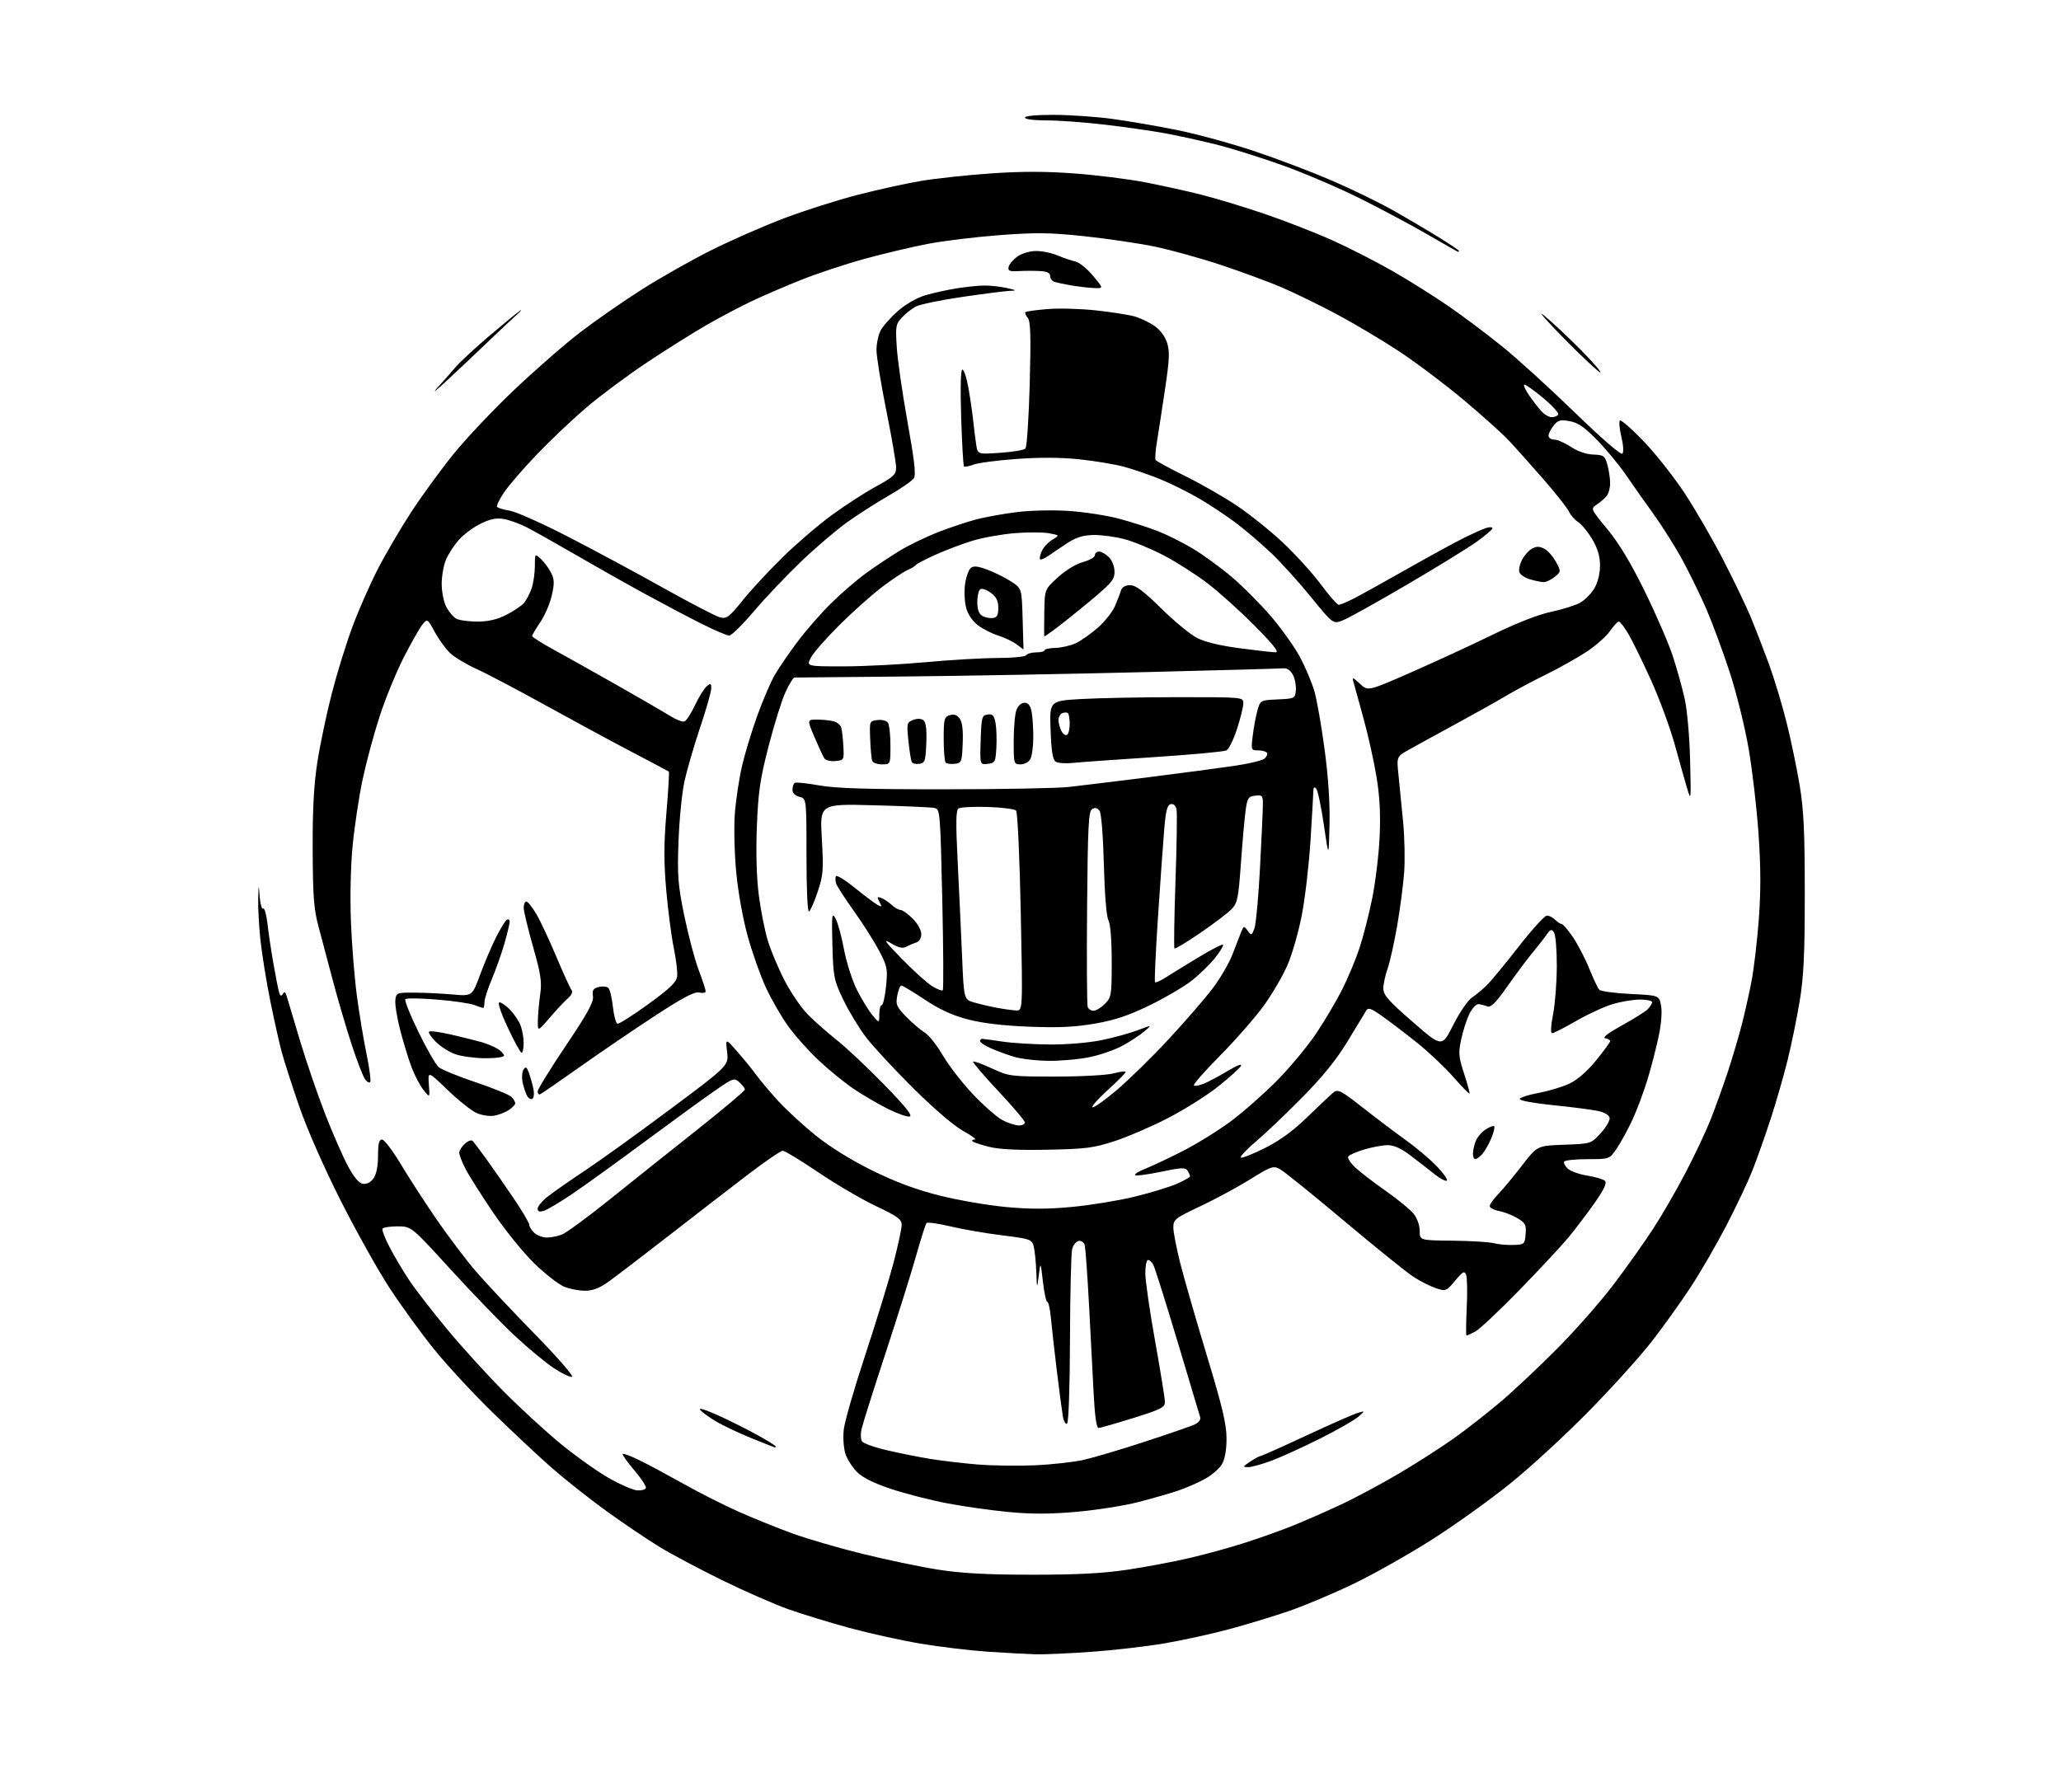 <?xml version="1.0" encoding="UTF-8" standalone="no"?>
<svg 
  version="1.1" 
  xmlns="http://www.w3.org/2000/svg" 
  xmlns:xlink="http://www.w3.org/1999/xlink" 
  xmlns:svg="http://www.w3.org/2000/svg"
  xmlns:rdf="http://www.w3.org/1999/02/22-rdf-syntax-ns#"
  xmlns:cc="http://creativecommons.org/ns#"
  xmlns:dc="http://purl.org/dc/elements/1.1/"
  viewBox="0 0 736 640"
  width="736"
  height="640"
>
<style>svg {background-color: white; }</style>"
<path stroke="none" fill="black" fill-rule="evenodd" d="M370.00,590.85C366.98,590.77 359.23,590.35 352.79,589.92C346.35,589.48 335.48,588.18 328.64,587.02C321.80,585.87 310.42,583.35 303.35,581.43C296.28,579.50 286.47,576.50 281.54,574.75C276.62,573.01 266.04,568.37 258.04,564.45C250.04,560.54 239.94,555.17 235.58,552.52C231.23,549.88 222.68,544.11 216.58,539.70C210.49,535.30 201.68,528.33 197.00,524.22C192.32,520.12 182.80,511.19 175.83,504.39C168.86,497.59 159.44,487.41 154.90,481.76C150.35,476.12 143.24,466.32 139.11,460.00C134.97,453.68 127.05,439.50 121.51,428.50C115.52,416.62 109.55,403.02 106.80,395.00C104.25,387.57 101.49,379.02 100.67,376.00C99.84,372.98 98.00,364.76 96.57,357.75C95.15,350.74 93.55,340.84 93.01,335.75C92.47,330.66 92.11,324.02 92.20,321.00C92.36,315.50 92.36,315.50 92.74,320.27C92.94,322.90 93.50,324.81 93.98,324.51C94.46,324.22 95.14,326.57 95.49,329.74C95.85,332.91 96.80,339.32 97.61,344.00C98.43,348.68 99.35,353.35 99.66,354.38C100.07,355.76 100.43,355.93 101.00,355.00C101.57,354.07 101.93,354.24 102.33,355.62C102.63,356.65 104.77,363.80 107.08,371.50C109.39,379.20 113.48,391.12 116.16,398.00C118.84,404.88 122.49,413.20 124.27,416.50C126.46,420.58 128.19,422.60 129.65,422.81C131.00,423.00 132.40,422.26 133.40,420.83C134.42,419.39 135.00,416.45 135.00,412.78C135.00,408.43 135.35,407.00 136.43,407.00C137.22,407.00 140.22,410.94 143.10,415.75C145.98,420.56 151.74,429.45 155.89,435.50C160.05,441.55 166.35,449.88 169.89,454.00C173.43,458.12 182.90,468.21 190.92,476.41C198.94,484.61 204.95,491.50 204.28,491.73C203.61,491.96 200.64,490.54 197.68,488.57C194.72,486.61 188.42,481.37 183.68,476.94C178.94,472.50 168.72,461.93 160.97,453.44C146.89,438.00 146.89,438.00 142.00,438.00C139.32,438.00 136.89,438.37 136.61,438.83C136.32,439.29 137.49,442.32 139.20,445.58C140.90,448.84 144.10,454.20 146.31,457.50C148.52,460.80 154.63,468.68 159.89,475.00C165.15,481.32 174.19,491.26 179.98,497.08C185.76,502.90 194.83,511.22 200.12,515.58C205.41,519.93 213.12,525.43 217.25,527.80C221.39,530.16 226.01,532.18 227.52,532.30C229.04,532.41 230.45,532.03 230.66,531.46C230.86,530.88 228.98,528.01 226.48,525.08C223.97,522.15 222.13,519.54 222.39,519.28C222.64,519.02 225.47,520.11 228.68,521.69C231.88,523.27 239.02,527.11 244.55,530.21C250.08,533.32 258.85,537.74 264.05,540.04C269.25,542.34 277.77,545.78 283.00,547.69C288.23,549.59 299.51,552.88 308.09,554.99C316.66,557.10 328.81,559.64 335.09,560.62C343.45,561.93 352.38,562.41 368.50,562.42C384.51,562.43 393.77,561.95 402.50,560.65C409.10,559.67 419.23,557.77 425.00,556.41C430.77,555.06 439.71,552.59 444.87,550.92C450.02,549.25 457.44,546.61 461.37,545.04C465.29,543.47 472.93,540.13 478.35,537.61C483.77,535.09 493.44,529.92 499.85,526.12C506.26,522.33 515.10,516.64 519.50,513.49C523.90,510.34 531.29,504.55 535.92,500.63C540.55,496.71 549.67,488.13 556.18,481.57C562.70,475.00 571.79,464.65 576.38,458.57C580.97,452.48 587.25,443.63 590.33,438.90C593.41,434.18 598.61,425.18 601.89,418.90C605.18,412.63 609.24,404.01 610.93,399.74C612.61,395.47 615.36,387.82 617.04,382.74C618.71,377.66 620.96,370.04 622.04,365.82C623.12,361.60 624.68,354.62 625.51,350.32C626.33,346.02 627.49,336.20 628.07,328.50C628.83,318.44 628.81,309.87 628.00,298.00C627.38,288.93 625.80,275.19 624.47,267.49C623.14,259.71 620.11,247.47 617.66,239.99C615.23,232.57 611.49,222.45 609.34,217.50C607.19,212.55 603.32,204.62 600.74,199.88C598.16,195.14 593.47,187.72 590.33,183.38C587.19,179.05 582.80,172.82 580.58,169.54C578.36,166.26 573.84,160.78 570.52,157.36C565.88,152.58 563.60,150.99 560.58,150.43C557.22,149.82 556.39,150.04 554.83,151.97C553.82,153.21 553.00,154.85 553.00,155.61C553.00,156.37 553.91,157.00 555.02,157.00C556.13,157.00 558.81,158.17 560.97,159.60C563.38,161.19 566.46,162.25 568.96,162.35C572.71,162.49 573.11,162.77 574.01,166.00C574.55,167.93 574.99,170.88 574.99,172.56C575.00,174.24 574.44,176.31 573.75,177.16C573.06,178.01 571.48,179.38 570.24,180.20C567.98,181.70 567.98,181.70 574.08,189.10C578.27,194.20 582.45,201.16 587.51,211.50C591.54,219.75 596.01,230.10 597.43,234.50C598.86,238.90 600.73,245.65 601.60,249.50C602.50,253.51 603.34,262.91 603.55,271.50C603.91,285.96 603.88,286.32 602.47,281.50C601.66,278.75 599.65,271.64 598.00,265.69C596.35,259.74 592.57,249.52 589.60,242.96C586.64,236.41 583.02,229.01 581.57,226.52C580.11,224.03 578.54,222.00 578.09,222.00C577.63,222.00 576.20,223.55 574.90,225.44C573.61,227.33 569.84,230.65 566.52,232.82C563.21,234.99 556.72,238.63 552.09,240.91C547.47,243.18 541.17,246.54 538.09,248.37C535.02,250.21 526.88,254.77 520.00,258.51C513.12,262.25 505.53,266.42 503.12,267.77C498.73,270.24 498.73,270.24 499.42,276.87C499.79,280.52 500.53,288.00 501.06,293.50C501.59,299.00 501.76,307.10 501.44,311.50C501.12,315.90 500.00,324.47 498.96,330.54C497.91,336.62 496.37,343.54 495.53,345.92C494.69,348.30 494.00,351.51 494.00,353.06C494.00,355.37 495.83,357.45 504.47,364.97C514.94,374.08 514.94,374.08 518.95,366.10C521.15,361.71 524.16,357.31 525.62,356.31C527.08,355.32 529.45,353.36 530.89,351.96C532.33,350.56 537.43,344.37 542.24,338.21C547.04,332.04 551.62,327.00 552.42,327.00C553.21,327.00 554.53,327.67 555.36,328.50C556.18,329.32 557.23,330.00 557.68,330.00C558.13,330.00 559.95,332.14 561.73,334.75C563.50,337.36 566.13,342.43 567.56,346.00C569.00,349.57 570.61,352.95 571.13,353.50C571.66,354.05 576.67,354.73 582.26,355.00C592.43,355.50 592.43,355.50 593.15,359.00C593.59,361.09 593.30,365.37 592.43,369.62C591.63,373.53 589.85,380.51 588.47,385.11C587.09,389.72 584.59,396.42 582.93,400.00C581.26,403.57 578.73,408.19 577.31,410.25C574.73,414.00 574.73,414.00 566.92,414.00C562.63,414.00 558.88,414.39 558.58,414.87C558.29,415.34 558.88,416.49 559.90,417.41C560.91,418.33 564.08,419.45 566.93,419.90C569.79,420.35 572.59,421.19 573.17,421.77C573.91,422.51 572.79,424.88 569.43,429.66C566.79,433.42 562.58,438.98 560.07,442.00C557.56,445.02 549.65,453.51 542.50,460.85C535.35,468.20 528.28,474.83 526.80,475.60C525.31,476.37 523.92,477.00 523.70,477.00C523.48,477.00 523.52,472.53 523.78,467.06C524.05,461.60 523.95,456.32 523.57,455.33C522.98,453.79 522.43,454.08 519.64,457.41C516.48,461.17 516.29,461.25 512.85,460.11C510.90,459.47 507.33,457.68 504.90,456.12C502.48,454.57 491.27,445.54 480.00,436.06C468.73,426.58 458.37,418.23 456.99,417.51C454.68,416.30 453.86,416.58 446.49,421.18C442.10,423.91 434.11,428.23 428.75,430.77C419.54,435.13 419.00,435.56 419.01,438.44C419.01,440.12 420.15,445.96 421.54,451.41C422.93,456.86 427.20,471.67 431.03,484.32C436.55,502.54 438.00,508.66 438.00,513.76C438.00,517.99 437.42,521.17 436.32,523.03C435.40,524.60 432.58,526.98 430.07,528.34C427.56,529.69 423.28,531.54 420.56,532.45C417.84,533.36 411.54,535.16 406.56,536.46C401.58,537.75 391.65,539.32 384.50,539.95C375.00,540.79 368.44,540.81 360.16,540.02C353.92,539.43 344.02,538.03 338.16,536.90C332.30,535.78 323.38,533.50 318.34,531.83C312.30,529.84 308.15,527.80 306.15,525.84C304.48,524.21 302.58,521.26 301.93,519.29C301.27,517.29 301.00,513.47 301.31,510.61C301.61,507.80 305.06,495.82 308.97,484.00C312.87,472.18 317.40,457.41 319.04,451.18C320.67,444.96 322.00,438.80 322.00,437.50C322.00,435.49 320.58,434.45 312.75,430.73C307.66,428.32 298.40,422.89 292.17,418.67C285.94,414.45 280.25,411.00 279.54,411.00C278.83,411.00 273.35,414.73 267.37,419.29C261.39,423.85 248.72,433.64 239.20,441.04C229.69,448.44 219.85,455.96 217.34,457.75C214.06,460.09 211.68,461.00 208.86,461.00C206.70,461.00 203.34,460.33 201.39,459.52C199.44,458.70 194.70,455.00 190.85,451.29C187.01,447.57 180.35,439.35 176.07,433.02C171.78,426.68 167.31,419.61 166.14,417.29C164.96,414.97 164.00,412.46 164.00,411.69C164.00,410.93 164.91,409.49 166.02,408.48C167.23,407.39 168.38,407.02 168.88,407.57C169.34,408.08 171.51,410.98 173.70,414.00C175.89,417.02 180.23,423.26 183.34,427.86C186.46,432.45 189.00,436.77 189.00,437.45C189.00,438.13 189.82,439.43 190.83,440.35C191.83,441.26 193.83,442.00 195.26,442.00C196.70,442.00 199.11,441.53 200.63,440.95C202.14,440.38 209.71,434.83 217.44,428.63C225.17,422.42 239.26,411.19 248.75,403.67C258.24,396.15 266.00,389.61 266.00,389.15C266.00,388.69 265.13,387.52 264.06,386.55C262.19,384.86 261.86,384.98 254.81,389.88C250.79,392.68 239.62,400.80 230.00,407.93C220.38,415.06 208.90,423.34 204.50,426.32C200.10,429.30 195.49,432.06 194.25,432.44C192.62,432.94 192.00,432.73 192.00,431.65C192.00,430.84 193.69,428.85 195.75,427.24C197.81,425.63 203.78,421.48 209.00,418.01C214.22,414.55 227.89,404.71 239.36,396.15C260.23,380.58 260.23,380.58 259.65,375.69C259.07,370.80 259.07,370.80 263.25,375.55C265.56,378.17 268.61,381.92 270.05,383.90C271.49,385.88 275.05,390.10 277.97,393.29C280.88,396.47 286.92,402.02 291.38,405.61C296.43,409.68 304.03,414.38 311.50,418.06C319.89,422.19 327.11,424.88 335.50,426.99C342.10,428.65 352.81,430.50 359.31,431.10C367.99,431.90 374.27,431.88 383.03,431.04C389.58,430.41 399.48,428.79 405.03,427.44C410.59,426.10 417.35,424.04 420.07,422.88C422.78,421.71 424.99,420.47 424.98,420.13C424.98,419.78 424.57,418.87 424.08,418.10C423.33,416.91 421.90,416.98 414.59,418.51C409.86,419.50 405.71,420.04 405.37,419.70C405.03,419.36 406.72,418.31 409.13,417.36C411.53,416.42 417.55,413.57 422.50,411.04C427.45,408.51 435.10,403.77 439.50,400.50C443.90,397.23 451.32,390.69 456.00,385.97C460.68,381.24 467.03,373.58 470.13,368.94C473.22,364.30 477.38,357.25 479.37,353.28C481.36,349.31 484.09,342.79 485.43,338.78C486.77,334.78 488.82,326.77 490.00,321.00C491.17,315.23 492.38,305.32 492.67,299.00C493.05,290.86 492.73,284.58 491.57,277.50C490.68,272.00 488.57,262.55 486.90,256.50C485.23,250.45 483.61,244.60 483.31,243.50C482.84,241.78 483.16,241.88 485.63,244.20C488.51,246.90 488.51,246.90 504.00,240.10C512.53,236.35 525.61,230.31 533.08,226.67C541.70,222.47 549.36,219.48 554.04,218.49C558.10,217.64 562.77,216.15 564.42,215.18C566.08,214.22 568.32,211.91 569.41,210.04C570.61,207.98 571.38,204.83 571.38,201.99C571.38,198.72 570.57,195.94 568.65,192.66C567.14,190.09 564.87,187.31 563.61,186.48C562.34,185.65 560.84,183.94 560.26,182.68C559.69,181.41 555.51,176.13 550.98,170.94C546.45,165.75 540.89,159.53 538.62,157.13C536.35,154.72 529.10,148.22 522.50,142.69C515.90,137.16 505.52,129.36 499.43,125.35C493.35,121.35 483.27,115.37 477.04,112.06C470.81,108.76 462.06,104.50 457.60,102.59C453.15,100.69 443.43,97.10 436.00,94.63C428.57,92.16 417.82,89.19 412.10,88.02C406.39,86.86 395.14,85.21 387.10,84.35C374.85,83.06 370.00,83.00 357.00,83.98C348.48,84.62 336.95,86.02 331.38,87.09C325.82,88.15 315.69,90.55 308.88,92.42C302.07,94.28 291.86,97.66 286.18,99.93C280.50,102.19 272.51,105.63 268.43,107.57C264.34,109.51 257.06,113.35 252.25,116.12C247.44,118.89 237.88,124.90 231.00,129.48C224.12,134.06 214.45,141.25 209.50,145.46C204.55,149.68 196.55,157.26 191.71,162.31C186.88,167.37 181.60,173.47 179.99,175.88C178.37,178.30 177.25,180.60 177.50,181.00C177.75,181.41 179.78,182.03 182.01,182.39C184.24,182.74 193.59,186.91 202.79,191.65C211.98,196.38 227.38,204.66 237.00,210.05C246.62,215.43 255.69,220.14 257.14,220.50C259.50,221.09 260.37,220.43 265.30,214.33C268.33,210.57 274.79,203.61 279.65,198.86C284.52,194.11 292.30,187.43 296.95,184.03C301.60,180.62 308.68,176.03 312.70,173.83C319.20,170.26 320.00,169.50 320.00,166.89C320.00,165.28 318.43,156.13 316.50,146.57C314.57,137.01 313.00,127.32 313.00,125.04C313.00,122.76 313.66,119.62 314.47,118.06C315.27,116.51 318.04,113.38 320.61,111.11C323.40,108.66 327.36,106.38 330.40,105.47C333.20,104.64 338.27,103.52 341.65,102.98C345.03,102.44 349.53,101.99 351.65,101.98C353.77,101.97 357.30,102.37 359.50,102.86C363.14,103.69 363.23,103.78 360.50,103.89C358.85,103.96 351.25,104.93 343.62,106.05C335.98,107.17 328.55,108.70 327.12,109.45C325.68,110.20 323.42,111.96 322.11,113.37C319.87,115.77 319.75,116.48 320.26,124.22C320.55,128.77 322.29,140.74 324.10,150.81C326.53,164.27 327.13,169.57 326.36,170.79C325.78,171.71 321.75,174.50 317.40,177.00C313.05,179.50 306.36,183.78 302.53,186.51C298.71,189.25 291.33,195.53 286.15,200.49C280.96,205.45 273.38,213.44 269.29,218.25C265.21,223.06 261.21,227.00 260.41,227.00C259.61,227.00 255.25,225.14 250.73,222.88C246.20,220.61 237.10,215.81 230.50,212.21C223.90,208.61 212.65,202.26 205.50,198.11C198.35,193.96 190.45,189.52 187.94,188.25C185.44,186.98 181.77,185.67 179.79,185.35C177.14,184.92 174.94,185.39 171.50,187.11C168.92,188.39 165.45,191.00 163.78,192.90C162.11,194.80 160.07,197.96 159.24,199.93C158.42,201.89 157.73,205.76 157.73,208.52C157.72,211.29 158.46,214.99 159.37,216.74C160.28,218.50 161.89,220.40 162.94,220.97C164.00,221.54 167.39,222.00 170.47,222.00C174.39,222.00 177.48,221.28 180.78,219.61C183.38,218.29 186.22,216.38 187.11,215.36C187.99,214.34 189.23,211.97 189.86,210.10C190.49,208.23 191.00,204.67 191.00,202.20C191.00,197.69 191.00,197.69 193.10,199.59C194.26,200.64 195.89,202.81 196.72,204.43C197.99,206.88 198.04,208.23 197.06,212.61C196.42,215.50 194.57,219.81 192.96,222.18C191.35,224.56 190.03,226.80 190.02,227.16C190.01,227.52 193.49,229.72 197.75,232.05C202.01,234.38 212.25,240.11 220.50,244.80C228.75,249.48 237.23,254.40 239.34,255.73C241.46,257.06 243.75,257.93 244.43,257.66C245.12,257.40 246.82,254.77 248.22,251.81C249.62,248.86 251.49,245.83 252.38,245.10C253.79,243.93 254.00,244.03 254.00,245.86C254.00,247.01 252.21,253.30 250.02,259.82C247.83,266.35 245.31,275.02 244.42,279.09C243.53,283.17 242.58,292.80 242.30,300.50C241.85,312.85 242.10,315.98 244.36,327.03C245.77,333.91 248.06,342.59 249.46,346.30C250.86,350.01 252.00,353.49 252.00,354.04C252.00,354.59 250.99,354.79 249.75,354.49C248.08,354.09 244.15,356.13 234.50,362.41C227.35,367.06 215.25,375.28 207.61,380.68C199.98,386.08 193.34,390.65 192.86,390.83C192.39,391.02 192.00,390.56 192.00,389.81C192.00,389.06 196.53,381.71 202.07,373.47C209.89,361.83 212.05,357.90 211.75,355.81C211.44,353.64 211.83,353.01 213.83,352.51C215.18,352.17 216.73,352.33 217.27,352.87C217.81,353.41 218.53,356.43 218.87,359.59C219.22,362.75 219.95,365.47 220.50,365.62C221.05,365.78 226.00,362.64 231.50,358.64C239.38,352.92 241.57,350.80 241.82,348.67C241.99,347.18 241.45,342.65 240.62,338.61C239.78,334.56 238.57,325.31 237.93,318.05C237.03,307.85 237.04,301.55 237.98,290.35C238.65,282.38 239.04,275.74 238.85,275.58C238.66,275.43 232.65,272.24 225.50,268.50C218.35,264.75 204.45,257.23 194.61,251.79C184.77,246.35 173.75,240.54 170.11,238.90C166.48,237.25 162.24,234.69 160.68,233.20C159.13,231.72 156.68,228.33 155.23,225.68C152.61,220.87 152.61,220.87 150.77,223.18C149.75,224.46 146.74,229.78 144.08,235.00C141.42,240.22 137.57,249.68 135.52,256.00C133.47,262.32 130.75,272.45 129.47,278.50C128.19,284.55 126.60,295.12 125.93,302.00C125.21,309.50 124.97,320.49 125.33,329.50C125.66,337.75 126.63,349.68 127.49,356.00C128.34,362.32 129.87,371.55 130.90,376.50C131.92,381.45 132.52,385.91 132.22,386.40C131.93,386.90 131.10,386.50 130.38,385.51C129.66,384.52 127.50,378.94 125.59,373.11C123.68,367.27 120.69,357.10 118.94,350.50C117.20,343.90 114.87,335.12 113.76,331.00C112.07,324.73 111.73,320.23 111.66,303.50C111.60,289.06 112.07,280.36 113.33,272.20C114.30,265.98 116.61,254.96 118.48,247.70C120.35,240.44 123.68,229.69 125.87,223.81C128.06,217.93 132.12,208.70 134.89,203.31C137.66,197.91 143.01,188.78 146.78,183.00C150.54,177.22 157.33,167.90 161.86,162.28C166.39,156.66 176.26,146.22 183.80,139.08C191.33,131.94 201.95,122.69 207.40,118.53C212.84,114.36 222.74,107.50 229.40,103.27C236.05,99.05 247.26,92.72 254.31,89.21C261.35,85.70 273.03,80.59 280.26,77.86C287.49,75.14 299.28,71.39 306.45,69.55C313.63,67.70 323.77,65.48 329.00,64.60C334.23,63.73 345.40,62.53 353.84,61.94C364.71,61.18 373.35,61.18 383.54,61.94C391.45,62.52 402.77,63.93 408.71,65.07C414.64,66.20 423.77,68.21 429.00,69.54C434.23,70.86 444.35,73.93 451.50,76.36C458.65,78.79 469.45,82.99 475.50,85.69C481.55,88.40 491.45,93.45 497.50,96.93C503.55,100.40 512.75,106.20 517.95,109.82C523.16,113.43 531.71,119.88 536.95,124.15C542.20,128.42 553.69,138.89 562.48,147.43C571.81,156.48 578.83,162.57 579.35,162.05C579.87,161.53 579.73,159.02 579.01,156.03C578.33,153.20 578.09,150.58 578.47,150.20C578.85,149.81 582.63,153.10 586.87,157.50C591.10,161.90 597.68,170.22 601.50,176.00C605.31,181.78 611.50,192.44 615.25,199.71C619.01,206.97 623.44,216.19 625.12,220.21C626.79,224.22 629.72,231.78 631.64,237.00C633.56,242.22 636.42,251.68 637.99,258.00C639.57,264.32 641.68,274.45 642.68,280.50C644.13,289.26 644.50,297.09 644.50,319.00C644.50,340.84 644.13,348.76 642.69,357.50C641.69,363.55 639.76,373.00 638.40,378.50C637.04,384.00 634.34,393.42 632.38,399.43C630.43,405.44 627.49,413.77 625.85,417.93C624.20,422.09 619.96,431.08 616.41,437.89C612.87,444.70 607.12,454.60 603.64,459.89C600.16,465.18 594.00,473.77 589.95,479.00C585.90,484.23 575.82,495.41 567.54,503.86C559.27,512.31 546.57,524.01 539.31,529.86C532.06,535.71 519.46,544.74 511.31,549.91C503.17,555.09 490.65,562.15 483.50,565.61C476.35,569.06 465.95,573.45 460.39,575.36C454.83,577.27 445.16,580.21 438.89,581.89C432.63,583.58 422.28,585.84 415.90,586.93C409.51,588.02 397.81,589.38 389.90,589.95C381.98,590.52 373.02,590.92 370.00,590.85zM369.50,523.34C375.55,523.08 383.43,522.20 387.00,521.40C390.57,520.59 400.38,517.68 408.78,514.93C417.19,512.18 425.18,509.42 426.55,508.80C428.10,508.09 428.86,507.07 428.57,506.08C428.31,505.21 424.67,493.03 420.47,479.02C416.26,465.01 412.40,452.75 411.88,451.77C411.36,450.80 410.50,450.00 409.96,450.00C409.43,450.00 409.00,452.14 409.00,454.75C409.00,457.36 410.58,468.27 412.50,479.00C414.42,489.73 416.00,499.50 416.00,500.72C416.00,502.67 414.64,503.36 404.68,506.47C398.45,508.41 392.87,510.00 392.28,510.00C391.60,510.00 390.98,505.77 390.61,498.75C390.29,492.56 389.54,478.27 388.95,467.00C388.36,455.73 387.64,445.69 387.35,444.69C387.06,443.70 386.10,443.03 385.21,443.20C384.32,443.37 383.28,444.63 382.89,446.01C382.51,447.38 382.15,461.86 382.10,478.19C382.04,495.74 381.61,508.12 381.05,508.47C380.53,508.79 379.85,507.58 379.54,505.78C379.23,503.98 378.26,496.65 377.39,489.50C376.52,482.35 375.58,473.91 375.29,470.75C375.00,467.59 374.42,465.00 374.01,465.00C373.60,465.00 372.89,461.74 372.43,457.75C371.60,450.50 371.60,450.50 370.96,455.50C370.31,460.50 370.31,460.50 370.06,454.00C369.92,450.43 369.49,446.38 369.11,445.01C368.46,442.67 367.76,442.43 357.96,441.22C352.21,440.51 343.90,439.08 339.50,438.04C335.10,436.99 331.22,436.45 330.87,436.82C330.53,437.19 328.85,442.45 327.15,448.50C325.45,454.55 320.50,470.32 316.15,483.54C311.81,496.76 307.97,508.91 307.63,510.54C307.28,512.17 307.38,514.08 307.83,514.78C308.29,515.49 312.22,516.91 316.58,517.93C320.94,518.95 327.86,520.35 331.97,521.02C336.07,521.70 343.72,522.61 348.97,523.04C354.21,523.47 363.45,523.61 369.50,523.34zM445.73,523.99C443.68,523.99 443.74,523.82 446.50,522.00C448.15,520.91 449.81,520.01 450.19,520.01C450.57,520.00 458.00,516.68 466.69,512.63C475.39,508.58 483.62,504.95 485.00,504.58C487.50,503.89 487.50,503.89 485.00,506.06C483.62,507.25 477.55,510.71 471.50,513.75C465.45,516.79 457.68,520.34 454.23,521.64C450.78,522.94 446.95,524.00 445.73,523.99zM276.75,516.98C276.61,516.97 272.89,515.50 268.48,513.71C264.07,511.92 258.41,509.26 255.90,507.79C253.39,506.32 250.76,504.42 250.05,503.56C249.30,502.66 252.05,503.51 256.61,505.58C260.93,507.55 267.28,510.74 270.73,512.67C274.18,514.59 277.00,516.36 277.00,516.59C277.00,516.81 276.89,516.99 276.75,516.98zM540.50,444.65C544.36,444.51 544.51,444.37 544.81,440.77C545.08,437.50 544.73,436.80 541.94,435.11C540.19,434.05 537.24,432.89 535.38,432.54C533.52,432.19 532.00,431.39 532.00,430.76C532.00,430.12 533.34,428.23 534.98,426.55C536.61,424.87 540.43,420.28 543.46,416.35C548.96,409.19 548.96,409.19 558.56,408.85C568.16,408.50 568.16,408.50 571.64,404.70C573.56,402.60 574.98,400.15 574.81,399.24C574.61,398.22 572.96,397.27 570.49,396.75C568.30,396.29 561.10,395.37 554.50,394.71C547.82,394.03 542.59,393.07 542.71,392.52C542.82,391.98 545.90,390.99 549.54,390.32C553.19,389.64 558.18,388.12 560.63,386.94C563.41,385.59 566.96,382.47 570.04,378.65C572.77,375.29 575.00,372.22 575.00,371.84C575.00,371.46 574.21,370.99 573.25,370.81C572.14,370.59 574.30,368.93 579.15,366.26C583.36,363.95 587.52,361.34 588.40,360.46C589.28,359.58 590.00,358.44 590.00,357.93C590.00,357.42 588.06,357.00 585.68,357.00C583.31,357.00 578.93,357.72 575.95,358.61C572.97,359.49 567.10,362.19 562.92,364.61C558.73,367.02 554.86,369.00 554.31,369.00C553.68,369.00 553.79,366.52 554.62,362.25C555.34,358.54 555.94,350.77 555.95,345.00C555.96,339.23 555.51,333.82 554.94,333.00C554.07,331.73 553.66,331.87 552.21,333.95C551.27,335.30 549.04,338.14 547.26,340.28C545.48,342.41 541.50,347.75 538.40,352.14C534.14,358.19 532.38,359.96 531.14,359.45C530.24,359.08 528.83,358.72 528.00,358.64C527.17,358.56 525.70,360.14 524.72,362.14C523.74,364.14 522.42,368.25 521.79,371.27C520.77,376.14 520.89,377.51 522.86,383.51C524.07,387.22 524.93,390.40 524.76,390.57C524.59,390.74 521.99,388.06 518.97,384.62C515.96,381.17 510.12,375.67 506.00,372.38C501.88,369.09 496.30,364.85 493.62,362.95C489.53,360.06 488.59,359.74 487.85,361.00C487.36,361.82 484.38,366.74 481.23,371.92C477.24,378.49 472.32,384.57 465.00,391.99C459.23,397.84 451.80,404.91 448.50,407.70C445.20,410.49 442.77,413.06 443.10,413.41C443.43,413.75 447.26,412.25 451.60,410.08C457.12,407.32 461.77,403.92 467.02,398.81C471.15,394.79 475.31,390.89 476.26,390.13C477.79,388.93 478.99,389.56 486.74,395.65C491.56,399.44 498.43,404.62 502.00,407.18C505.57,409.73 510.50,413.87 512.94,416.39C515.38,418.90 517.07,421.27 516.69,421.65C516.31,422.02 514.31,420.99 512.25,419.34C510.19,417.69 506.33,414.69 503.67,412.67C500.41,410.19 497.79,409.00 495.60,409.00C493.82,409.00 490.05,409.69 487.22,410.53C484.40,411.37 481.81,412.50 481.47,413.05C481.13,413.60 482.26,415.38 483.99,416.99C485.72,418.61 490.65,422.39 494.94,425.40C499.24,428.41 503.71,432.09 504.88,433.57C506.09,435.11 507.00,437.72 507.00,439.63C507.00,443.00 507.00,443.00 518.75,443.12C525.21,443.18 531.85,443.59 533.50,444.02C535.15,444.46 538.30,444.74 540.50,444.65zM526.85,414.00C526.38,414.00 526.00,413.13 526.00,412.07C526.00,411.00 526.43,409.00 526.96,407.62C527.48,406.24 529.07,404.35 530.49,403.42C531.90,402.49 533.30,401.97 533.59,402.26C533.88,402.55 533.40,404.50 532.52,406.61C531.64,408.71 530.20,411.23 529.31,412.21C528.42,413.20 527.31,414.00 526.85,414.00zM374.00,410.63C363.49,410.84 356.80,410.50 353.22,409.60C350.32,408.87 347.65,407.99 347.30,407.64C346.95,407.29 347.30,406.99 348.08,406.98C348.86,406.97 347.02,405.61 344.00,403.95C340.70,402.14 333.57,396.04 326.19,388.71C319.41,382.00 311.81,373.80 309.29,370.50C306.77,367.20 303.11,361.15 301.15,357.06C297.78,350.00 297.58,348.99 297.26,337.56C296.97,326.71 297.07,325.75 298.36,328.00C299.15,329.38 300.51,334.32 301.38,339.00C302.26,343.68 304.34,350.20 306.00,353.50C307.66,356.80 310.13,360.85 311.50,362.50C313.99,365.50 313.99,365.50 314.00,362.25C314.00,360.46 314.39,359.00 314.86,359.00C315.34,359.00 316.03,355.99 316.41,352.30C317.05,346.05 316.89,345.20 313.93,339.55C312.18,336.22 308.17,329.90 305.02,325.50C301.87,321.10 299.00,316.67 298.64,315.66C298.28,314.65 298.24,313.43 298.53,312.94C298.83,312.46 301.87,314.34 305.29,317.11C308.70,319.88 312.32,322.60 313.33,323.15C314.94,324.04 315.03,323.92 314.05,322.10C313.11,320.33 313.20,320.14 314.73,320.72C315.70,321.09 317.37,322.21 318.44,323.20C319.50,324.19 320.93,325.00 321.61,325.00C322.29,325.00 324.23,326.38 325.92,328.08C327.69,329.84 329.00,332.20 329.00,333.61C329.00,335.07 328.29,336.28 327.25,336.60C326.29,336.90 324.69,337.58 323.69,338.12C322.35,338.84 320.92,338.52 318.19,336.89C315.19,335.11 315.89,336.13 322.00,342.40C326.12,346.64 330.99,351.03 332.80,352.17C334.62,353.30 336.36,353.98 336.67,353.67C336.97,353.36 336.89,338.68 336.49,321.04C335.76,289.44 335.72,288.97 333.62,288.55C332.46,288.32 322.78,287.89 312.13,287.61C292.76,287.09 292.76,287.09 293.48,299.50C294.13,310.71 293.99,312.53 292.02,318.44C290.82,322.04 289.43,325.23 288.92,325.55C288.37,325.89 288.00,317.89 288.00,305.67C288.00,285.22 288.00,285.22 285.50,284.59C283.92,284.19 283.00,283.26 283.00,282.04C283.00,280.98 283.37,279.89 283.82,279.61C284.27,279.33 288.21,279.74 292.57,280.52C298.48,281.57 309.93,281.92 337.50,281.90C357.85,281.89 377.65,281.52 381.50,281.09C385.35,280.66 398.18,279.09 410.00,277.61C421.82,276.12 435.69,274.29 440.80,273.53C445.92,272.78 450.75,271.62 451.54,270.96C452.33,270.31 452.73,269.37 452.43,268.89C452.13,268.40 450.72,268.00 449.30,268.00C446.78,268.00 446.74,267.89 447.36,262.75C447.71,259.86 448.46,255.83 449.03,253.80C450.07,250.09 450.07,250.09 456.28,249.80C462.39,249.51 462.50,249.45 462.76,246.50C462.90,244.85 462.43,242.38 461.70,241.00C460.90,239.49 459.62,238.57 458.44,238.69C457.37,238.79 434.90,239.41 408.50,240.06C382.10,240.72 343.40,241.42 322.50,241.62C301.60,241.82 284.14,241.99 283.69,241.99C283.25,242.00 281.80,244.38 280.47,247.28C279.14,250.18 276.44,258.85 274.46,266.53C271.43,278.29 270.77,282.80 270.29,295.08C269.92,304.27 270.17,313.31 270.95,319.54C271.64,324.98 273.10,332.37 274.20,335.97C275.30,339.56 277.99,345.97 280.19,350.21C282.38,354.45 286.06,359.85 288.36,362.21C290.67,364.57 295.39,368.75 298.86,371.50C302.32,374.25 309.96,381.44 315.83,387.47C323.45,395.30 326.02,398.54 324.83,398.78C323.92,398.96 320.32,397.68 316.83,395.92C313.35,394.16 307.91,390.97 304.74,388.82C301.57,386.67 296.01,382.14 292.39,378.75C288.77,375.37 283.82,369.80 281.38,366.39C278.95,362.97 275.41,356.83 273.52,352.74C271.63,348.65 268.74,340.53 267.10,334.70C265.37,328.53 263.63,318.97 262.94,311.80C262.27,304.85 262.04,295.62 262.42,290.58C262.79,285.67 263.95,278.00 264.99,273.54C266.03,269.07 268.50,260.95 270.48,255.48C272.46,250.01 275.26,243.50 276.70,241.02C278.15,238.53 281.77,233.23 284.77,229.23C287.76,225.23 293.15,219.06 296.73,215.53C300.32,211.99 305.90,207.17 309.14,204.80C312.37,202.44 317.79,198.82 321.18,196.76C324.57,194.70 330.86,191.66 335.17,189.99C339.48,188.33 345.57,186.31 348.70,185.49C351.83,184.68 358.24,183.52 362.95,182.92C367.75,182.31 375.89,182.11 381.50,182.47C387.00,182.83 395.10,184.07 399.50,185.23C403.90,186.40 410.18,188.40 413.45,189.68C416.72,190.96 422.34,193.77 425.95,195.92C429.55,198.07 435.79,202.62 439.80,206.01C443.82,209.41 450.24,215.86 454.06,220.34C457.88,224.83 462.54,231.43 464.41,235.00C466.28,238.57 468.51,243.90 469.37,246.83C470.23,249.75 471.87,259.06 473.00,267.51C474.37,277.66 474.97,286.86 474.78,294.68C474.50,306.50 474.50,306.50 472.75,294.55C471.79,287.98 470.55,282.15 470.00,281.60C469.33,280.93 469.00,281.25 469.00,282.55C468.99,283.62 468.54,291.58 467.99,300.24C467.44,308.89 466.05,320.82 464.91,326.74C463.77,332.66 461.50,340.62 459.88,344.44C458.26,348.25 454.45,354.82 451.41,359.04C448.38,363.25 441.36,371.28 435.82,376.89C430.28,382.49 426.01,387.35 426.34,387.67C426.67,388.00 428.32,387.70 430.00,387.00C431.69,386.30 435.53,384.24 438.55,382.43C441.81,380.47 443.67,379.77 443.15,380.70C442.66,381.57 439.02,384.87 435.04,388.03C431.07,391.20 423.02,396.27 417.16,399.30C411.30,402.33 402.68,406.05 398.00,407.57C390.47,410.02 387.73,410.37 374.00,410.63zM363.75,401.96C364.99,401.98 366.00,401.51 366.00,400.91C366.00,400.31 361.74,395.28 356.53,389.72C351.32,384.16 347.26,379.41 347.51,379.16C347.75,378.91 350.78,380.01 354.23,381.60C360.34,384.43 360.91,384.50 377.00,384.50C386.33,384.50 395.35,384.00 397.75,383.35C400.09,382.71 402.00,382.49 402.01,382.85C402.01,383.21 399.20,386.04 395.76,389.15C392.32,392.25 389.79,395.09 390.13,395.45C390.48,395.81 394.31,393.12 398.63,389.47C402.96,385.82 411.37,377.58 417.33,371.16C423.28,364.75 430.36,356.57 433.06,353.00C435.76,349.43 438.91,344.02 440.07,341.00C441.23,337.98 442.63,334.38 443.18,333.01C444.14,330.62 444.23,330.60 445.56,332.41C446.88,334.21 446.98,334.18 447.95,331.63C448.51,330.17 449.42,320.31 449.97,309.73C450.53,299.15 450.99,289.01 450.99,287.18C451.00,284.15 450.76,283.89 448.25,284.18C445.77,284.47 445.43,284.99 444.81,289.50C444.43,292.25 443.68,300.73 443.14,308.35C442.27,320.64 441.91,322.47 439.88,324.63C438.63,325.96 433.61,329.79 428.73,333.13C423.86,336.47 419.66,339.00 419.41,338.75C419.17,338.50 419.33,327.77 419.77,314.90C420.22,302.03 420.39,290.47 420.17,289.20C419.90,287.74 419.16,287.01 418.12,287.21C416.85,287.45 416.34,289.34 415.77,296.01C415.37,300.68 414.36,314.82 413.53,327.43C412.70,340.04 412.22,350.55 412.46,350.80C412.71,351.04 414.23,350.40 415.85,349.37C417.47,348.34 422.72,345.11 427.51,342.20C432.31,339.28 436.46,337.13 436.74,337.40C437.01,337.68 435.76,339.78 433.95,342.07C432.13,344.36 428.40,348.01 425.65,350.18C422.90,352.36 416.11,356.34 410.57,359.04C402.99,362.73 398.15,364.35 391.00,365.59C383.85,366.83 378.04,367.10 367.50,366.69C358.14,366.32 350.89,365.46 345.62,364.08C340.04,362.62 335.55,360.55 330.22,357.01C326.09,354.25 322.34,352.00 321.90,352.00C321.45,352.00 320.79,353.61 320.42,355.58C319.82,358.80 320.14,359.56 323.62,363.15C325.76,365.35 328.71,367.87 330.18,368.75C331.66,369.63 334.58,373.31 336.68,376.92C338.78,380.53 343.63,386.78 347.45,390.82C351.28,394.86 356.00,399.01 357.95,400.04C359.90,401.07 362.51,401.93 363.75,401.96zM176.45,398.49C174.83,398.77 172.00,398.33 170.17,397.51C168.33,396.70 163.67,392.98 159.81,389.26C152.78,382.50 152.78,382.50 153.15,387.32C153.53,392.14 153.53,392.14 151.26,389.32C150.01,387.77 148.08,384.11 146.98,381.19C145.88,378.27 144.06,372.30 142.92,367.94C141.79,363.57 141.01,358.76 141.18,357.25C141.49,354.56 141.64,354.50 148.00,354.53C151.57,354.54 157.68,354.84 161.56,355.18C168.62,355.81 168.62,355.81 171.44,348.15C173.00,343.94 175.55,337.95 177.11,334.82C178.68,331.70 180.42,328.86 180.98,328.51C181.54,328.17 182.00,328.47 182.00,329.19C182.00,329.92 181.16,333.43 180.13,337.00C179.10,340.58 177.08,346.30 175.63,349.72C174.18,353.14 173.00,356.85 173.00,357.97C173.00,359.09 172.80,360.00 172.57,360.00C172.33,360.00 170.86,359.52 169.32,358.93C167.77,358.34 161.78,357.47 156.00,357.00C150.22,356.53 145.17,356.46 144.77,356.85C144.37,357.24 146.46,362.49 149.41,368.53C152.35,374.56 155.61,380.23 156.63,381.11C157.66,382.00 163.61,384.44 169.85,386.53C176.09,388.63 181.83,390.97 182.60,391.74C183.37,392.51 184.00,393.55 184.00,394.05C184.00,394.55 182.96,395.63 181.70,396.46C180.43,397.29 178.07,398.20 176.45,398.49zM190.11,392.43C189.55,392.78 188.68,392.26 188.17,391.28C187.66,390.30 186.96,388.15 186.62,386.50C186.28,384.85 186.43,382.84 186.94,382.03C187.71,380.84 188.06,381.03 188.82,383.03C189.33,384.39 190.05,386.92 190.43,388.65C190.83,390.47 190.69,392.07 190.11,392.43zM374.50,378.88C370.10,378.84 364.48,378.18 362.00,377.41C359.52,376.65 355.81,375.28 353.75,374.36C351.69,373.45 350.00,372.31 350.00,371.85C350.00,371.38 350.34,371.01 350.75,371.02C351.16,371.03 354.43,371.48 358.00,372.01C361.57,372.55 369.24,373.01 375.03,373.05C381.10,373.08 388.89,372.42 393.42,371.49C397.74,370.59 403.58,368.99 406.39,367.92C411.50,365.98 411.50,365.98 408.54,368.45C406.91,369.80 403.44,372.08 400.82,373.50C398.20,374.93 393.01,376.74 389.28,377.53C385.55,378.32 378.90,378.93 374.50,378.88zM173.25,377.96C169.54,377.93 164.74,377.28 162.58,376.51C160.42,375.75 157.29,373.76 155.63,372.09C153.96,370.43 152.88,368.79 153.22,368.45C153.56,368.11 157.14,368.59 161.17,369.52C165.20,370.45 170.07,371.66 172.00,372.21C173.93,372.77 176.51,373.86 177.75,374.63C178.99,375.41 180.00,376.49 180.00,377.02C180.00,377.57 177.01,377.98 173.25,377.96zM186.25,375.98C185.84,375.97 183.62,371.92 181.32,366.98C178.72,361.40 177.61,358.00 178.38,358.00C179.07,358.00 180.81,359.24 182.25,360.75C183.69,362.26 185.35,364.77 185.94,366.32C186.52,367.86 187.00,370.68 187.00,372.57C187.00,374.45 186.66,375.99 186.25,375.98zM196.26,363.54C192.01,368.50 192.01,368.50 192.08,364.50C192.12,362.30 192.49,358.09 192.91,355.15C193.55,350.64 193.15,347.97 190.36,338.15C188.54,331.74 187.03,325.49 187.02,324.25C187.01,323.01 187.43,322.00 187.96,322.00C188.48,322.00 190.10,324.02 191.55,326.50C193.00,328.97 196.22,335.84 198.70,341.75C201.19,347.66 203.61,352.99 204.09,353.58C204.64,354.26 204.13,355.40 202.73,356.62C201.51,357.69 198.59,360.81 196.26,363.54zM362.87,360.89C365.24,361.00 365.24,361.00 364.52,325.75C364.12,305.99 363.38,290.06 362.85,289.50C362.33,288.95 357.76,288.37 352.70,288.21C347.64,288.06 342.96,288.30 342.29,288.75C341.37,289.37 341.29,293.77 341.98,307.53C342.48,317.41 343.18,332.58 343.55,341.24C344.21,356.98 344.21,356.98 347.85,358.04C349.86,358.62 353.52,359.47 356.00,359.94C358.48,360.40 361.57,360.83 362.87,360.89zM390.51,361.00C391.38,361.00 393.20,359.90 394.55,358.55C396.89,356.20 397.00,355.54 397.00,343.48C397.00,335.77 396.55,330.02 395.83,328.68C395.12,327.36 394.48,319.48 394.20,308.76C393.91,297.99 393.29,290.43 392.62,289.53C391.84,288.50 391.04,288.33 390.00,288.98C388.72,289.78 388.46,295.03 388.21,324.14C388.05,342.96 388.15,358.95 388.43,359.68C388.71,360.41 389.65,361.00 390.51,361.00zM314.97,273.00C313.30,273.00 311.73,272.44 311.47,271.75C311.21,271.06 310.89,267.57 310.75,264.00C310.50,257.51 310.50,257.50 313.39,257.17C315.03,256.98 316.65,257.41 317.13,258.17C317.59,258.90 317.98,262.54 317.98,266.25C318.00,273.00 318.00,273.00 314.97,273.00zM328.34,272.81C327.16,272.98 325.94,272.71 325.64,272.23C325.34,271.74 324.78,268.34 324.41,264.69C323.76,258.31 323.83,258.00 326.11,257.13C327.63,256.56 328.97,256.61 329.79,257.27C330.68,257.99 330.99,260.52 330.79,265.41C330.53,271.80 330.29,272.53 328.34,272.81zM340.96,272.80C339.57,272.96 338.10,272.77 337.71,272.38C337.32,271.99 337.00,268.17 337.00,263.90C337.00,256.81 337.19,256.08 339.17,255.44C340.71,254.96 341.75,255.31 342.71,256.62C343.64,257.89 343.98,260.75 343.79,265.49C343.51,272.16 343.38,272.51 340.96,272.80zM352.71,272.82C349.92,273.14 349.92,273.14 350.21,264.32C350.48,256.11 350.65,255.48 352.69,255.19C354.48,254.93 355.00,255.49 355.51,258.19C355.85,260.01 355.98,263.98 355.81,267.00C355.52,272.19 355.34,272.52 352.71,272.82zM364.46,273.00C362.04,273.00 362.00,272.86 362.00,264.57C362.00,259.93 362.44,254.98 362.98,253.57C363.55,252.05 364.73,251.00 365.85,251.00C367.18,251.00 367.94,251.94 368.38,254.12C368.72,255.84 369.00,259.92 369.00,263.19C369.00,266.46 368.53,270.00 367.96,271.07C367.37,272.17 365.88,273.00 364.46,273.00zM383.00,272.49C380.52,272.75 377.84,272.55 377.03,272.04C375.93,271.34 375.46,268.46 375.17,260.71C374.78,250.32 374.78,250.32 386.14,249.66C392.39,249.30 407.96,249.01 420.75,249.00C443.97,249.00 444.00,249.00 444.00,251.18C444.00,252.38 443.00,256.47 441.78,260.26C440.55,264.06 438.85,267.55 437.99,268.01C437.13,268.46 425.42,269.55 411.96,270.42C398.51,271.30 385.48,272.22 383.00,272.49zM298.32,271.81C296.53,271.98 294.83,271.55 294.35,270.81C293.89,270.09 292.31,266.69 290.85,263.25C288.19,257.00 288.19,257.00 291.84,257.01C293.85,257.02 296.50,257.29 297.72,257.62C298.94,257.95 300.15,258.95 300.41,259.86C300.68,260.76 301.02,263.75 301.17,266.50C301.44,271.44 301.40,271.50 298.32,271.81zM381.05,262.47C381.57,262.15 382.00,260.41 382.00,258.61C382.00,256.81 381.73,255.06 381.40,254.74C381.07,254.41 380.17,254.38 379.40,254.68C378.63,254.97 378.00,256.10 378.00,257.17C378.00,258.25 378.47,260.01 379.05,261.09C379.63,262.17 380.53,262.79 381.05,262.47zM301.22,238.00C308.53,237.99 321.70,237.32 330.50,236.51C339.30,235.69 350.86,235.02 356.19,235.01C361.56,235.01 366.16,234.55 366.50,234.00C366.84,233.45 368.44,233.00 370.06,233.00C371.68,233.00 373.00,232.66 373.00,232.25C373.00,231.84 374.77,231.45 376.93,231.40C379.09,231.34 382.37,230.58 384.24,229.69C386.10,228.81 389.65,226.30 392.12,224.12C394.60,221.94 397.35,218.44 398.23,216.33C399.11,214.22 400.08,211.71 400.38,210.75C400.73,209.66 401.94,209.00 403.59,209.00C405.58,209.00 408.37,211.09 414.63,217.25C419.24,221.79 424.97,226.53 427.36,227.78C430.19,229.27 435.51,230.57 442.61,231.51C448.60,232.31 454.39,232.97 455.48,232.98C456.92,232.99 454.88,230.39 447.98,223.43C442.77,218.16 435.12,211.29 431.00,208.17C426.88,205.04 419.85,200.58 415.40,198.26C410.94,195.95 404.66,193.36 401.44,192.53C398.22,191.69 393.31,191.04 390.54,191.08C386.87,191.14 384.38,191.88 381.37,193.83C379.11,195.30 376.05,197.35 374.59,198.39C373.13,199.42 371.71,200.04 371.43,199.76C371.15,199.49 371.43,198.16 372.04,196.81C372.65,195.47 374.34,193.65 375.79,192.77C378.43,191.17 378.43,191.17 374.62,190.46C372.52,190.06 366.98,190.05 362.32,190.43C357.65,190.81 350.83,192.04 347.16,193.17C343.50,194.30 337.59,196.54 334.04,198.14C330.48,199.75 327.33,201.40 327.04,201.80C326.74,202.21 325.38,203.04 324.00,203.64C322.62,204.25 318.60,206.93 315.06,209.60C311.51,212.28 304.69,218.35 299.90,223.10C295.11,227.85 290.46,233.15 289.57,234.87C287.95,238.00 287.95,238.00 301.22,238.00zM365.50,231.97C365.50,231.95 364.38,231.11 363.00,230.10C361.62,229.09 358.70,227.70 356.50,227.01C354.30,226.32 351.05,224.67 349.28,223.35C347.27,221.85 345.67,219.50 345.03,217.11C344.46,215.01 344.28,211.20 344.63,208.65C344.98,206.11 345.89,203.51 346.65,202.88C347.69,202.01 349.15,202.17 352.76,203.53C355.37,204.52 359.16,206.42 361.19,207.76C364.88,210.19 364.88,210.19 365.19,221.09C365.36,227.09 365.50,231.99 365.50,231.97zM385.50,217.76C378.62,223.38 372.95,227.65 372.90,227.24C372.84,226.83 372.86,222.90 372.93,218.50C373.07,210.50 373.07,210.50 377.78,206.20C380.54,203.68 384.26,201.41 386.75,200.74C389.09,200.10 391.00,199.00 391.00,198.29C391.00,197.58 391.68,197.00 392.50,197.00C393.32,197.00 394.90,197.90 396.00,199.00C397.18,200.18 398.00,202.33 398.00,204.27C398.00,207.25 396.87,208.47 385.50,217.76zM479.79,221.45C476.09,222.99 476.09,222.99 468.17,213.24C463.82,207.89 457.39,200.78 453.88,197.46C450.37,194.14 444.80,189.37 441.50,186.87C438.20,184.38 432.35,180.48 428.50,178.21C424.65,175.94 418.35,172.80 414.50,171.22C410.65,169.65 404.80,167.63 401.50,166.73C398.20,165.83 391.00,164.63 385.50,164.05C378.93,163.36 371.21,163.31 363.00,163.92C356.12,164.42 349.20,165.33 347.61,165.95C346.02,166.56 344.51,166.84 344.25,166.59C343.99,166.33 343.54,158.44 343.24,149.06C342.91,138.29 343.07,132.00 343.68,132.00C344.22,132.00 345.16,134.81 345.78,138.25C346.40,141.69 347.18,146.97 347.51,150.00C347.83,153.03 348.33,157.02 348.62,158.89C349.14,162.28 349.14,162.28 357.18,161.72C361.61,161.42 365.65,160.75 366.18,160.22C366.70,159.70 367.39,149.33 367.72,137.17C368.18,119.85 368.03,114.74 367.01,113.51C366.30,112.65 365.93,111.74 366.19,111.48C366.45,111.22 370.00,110.72 374.08,110.38C378.16,110.04 386.00,110.26 391.50,110.87C397.00,111.48 403.13,112.44 405.12,113.00C407.11,113.56 410.26,115.05 412.12,116.30C414.20,117.70 415.98,120.02 416.74,122.32C417.77,125.46 417.65,128.24 416.00,139.29C414.91,146.55 413.62,154.97 413.12,158.00C412.62,161.03 412.42,163.85 412.68,164.28C412.94,164.70 417.63,167.26 423.11,169.96C428.59,172.66 436.86,177.38 441.48,180.46C446.11,183.54 453.59,189.53 458.12,193.78C462.64,198.03 468.75,204.76 471.71,208.75C474.66,212.74 477.53,216.00 478.08,216.00C478.63,216.00 480.97,215.03 483.29,213.85C485.61,212.67 494.02,208.01 502.00,203.48C509.98,198.95 519.20,193.90 522.50,192.26C525.80,190.61 529.51,188.95 530.75,188.56C531.99,188.18 532.99,188.23 532.97,188.68C532.95,189.13 530.37,191.33 527.22,193.58C524.07,195.82 512.95,202.66 502.50,208.78C492.05,214.91 481.83,220.61 479.79,221.45zM354.50,220.74C356.06,220.55 356.50,219.75 356.50,217.11C356.50,214.60 355.81,213.20 353.85,211.74C352.39,210.65 350.70,210.06 350.10,210.44C349.49,210.81 349.00,212.87 349.00,215.01C349.00,217.65 349.56,219.23 350.75,219.94C351.71,220.51 353.40,220.87 354.50,220.74zM551.14,207.91C550.24,207.86 548.09,207.41 546.36,206.91C544.63,206.41 542.94,205.30 542.61,204.44C542.28,203.58 542.69,201.57 543.52,199.97C544.34,198.37 545.97,196.55 547.14,195.93C548.73,195.07 549.81,195.10 551.53,196.02C552.79,196.69 554.64,198.79 555.66,200.69C557.50,204.14 557.49,204.16 555.14,206.08C553.84,207.13 552.04,207.96 551.14,207.91zM554.12,149.00C555.09,149.00 556.14,148.58 556.47,148.06C556.79,147.54 554.29,144.81 550.91,142.00C547.53,139.19 544.55,137.12 544.28,137.39C544.00,137.66 544.80,139.37 546.05,141.19C547.30,143.01 549.23,145.51 550.34,146.75C551.44,147.99 553.14,149.00 554.12,149.00zM159.51,136.00C155.66,139.58 154.16,140.70 156.17,138.50C158.18,136.30 161.10,133.00 162.66,131.17C164.22,129.33 169.55,124.38 174.50,120.17C179.46,115.95 184.41,111.88 185.50,111.13C186.60,110.37 186.15,110.96 184.50,112.45C182.85,113.93 178.12,118.37 174.00,122.32C169.88,126.27 163.35,132.43 159.51,136.00zM571.46,133.00C570.92,133.00 565.08,127.52 558.48,120.83C551.89,114.14 548.75,110.50 551.50,112.76C554.25,115.01 560.09,120.49 564.48,124.93C568.86,129.37 572.01,133.00 571.46,133.00zM390.80,102.88C388.98,102.82 385.32,102.40 382.65,101.95C379.98,101.50 377.17,100.90 376.40,100.60C375.63,100.30 375.00,99.37 375.00,98.53C375.00,97.46 373.86,96.94 371.25,96.80C369.19,96.69 365.78,96.70 363.67,96.83C360.56,97.01 359.90,96.74 360.17,95.38C360.35,94.46 361.70,92.82 363.16,91.73C364.65,90.61 367.53,89.70 369.74,89.65C371.89,89.59 375.42,90.29 377.58,91.20C379.74,92.11 382.63,93.09 384.00,93.38C385.38,93.68 388.21,95.96 390.30,98.46C394.10,103.00 394.10,103.00 390.80,102.88zM520.75,89.98C520.61,89.97 515.77,87.22 510.00,83.87C504.23,80.51 493.35,74.70 485.84,70.95C478.33,67.20 465.89,61.87 458.21,59.11C450.52,56.35 439.79,52.98 434.36,51.62C428.94,50.27 420.68,48.45 416.00,47.59C411.32,46.74 401.65,45.35 394.51,44.52C387.36,43.68 378.02,43.00 373.76,43.00C369.25,43.00 366.00,42.58 366.00,42.00C366.00,41.40 370.07,41.01 376.25,41.02C381.89,41.03 391.23,41.67 397.00,42.44C402.77,43.21 413.32,45.02 420.43,46.46C427.55,47.91 440.00,51.31 448.11,54.04C456.22,56.76 468.61,61.47 475.64,64.50C482.67,67.53 492.49,72.31 497.46,75.12C502.43,77.93 509.76,82.25 513.75,84.72C517.74,87.19 521.00,89.39 521.00,89.60C521.00,89.82 520.89,89.99 520.75,89.98z" />

</svg>